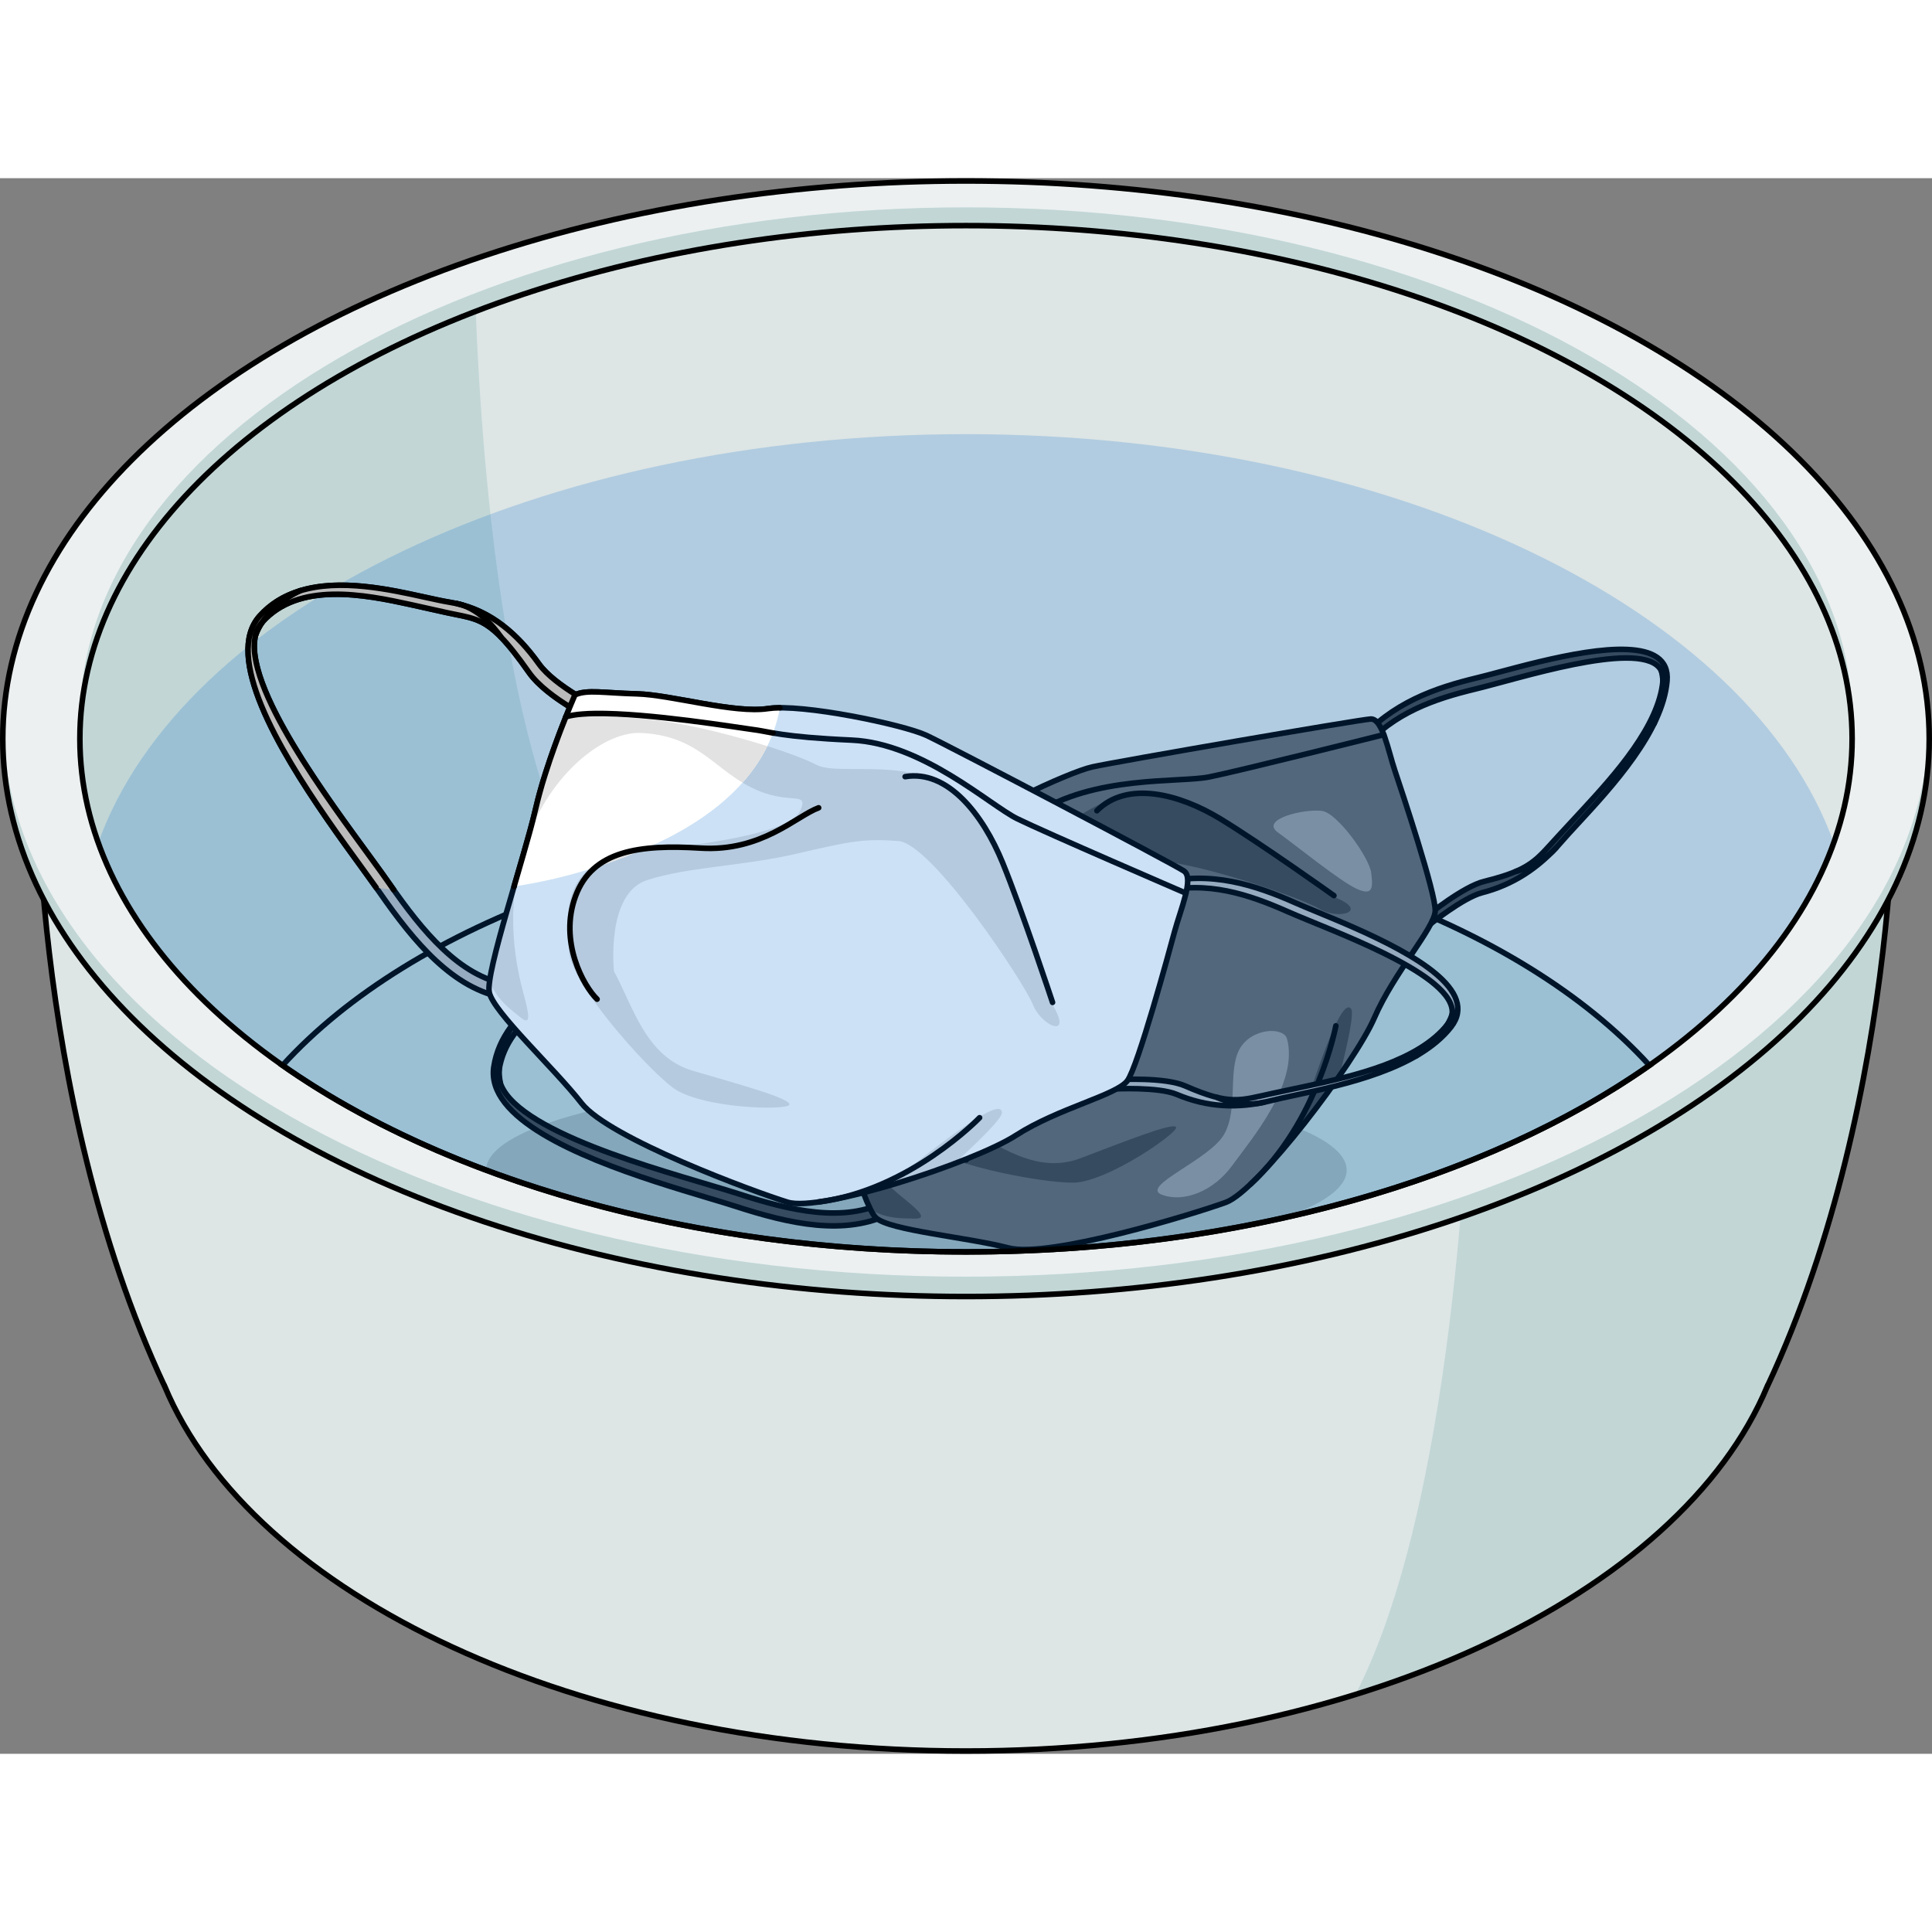 <?xml version="1.0" encoding="utf-8"?>
<!-- Created by: Science Figures, www.sciencefigures.org, Generator: Science Figures Editor -->
<!DOCTYPE svg PUBLIC "-//W3C//DTD SVG 1.1//EN" "http://www.w3.org/Graphics/SVG/1.1/DTD/svg11.dtd">
<svg version="1.1" id="Layer_1" xmlns="http://www.w3.org/2000/svg" xmlns:xlink="http://www.w3.org/1999/xlink" 
	 width="800px" height="800px" viewBox="0 0 347.412 283.326" enable-background="new 0 0 347.412 283.326"
	 xml:space="preserve">
<rect x="0" y="0" width="347.412" height="283.326" fill="#808080" stroke="none"/>
<g>
	<path fill="#DDE5E5" d="M340.785,100.799H6.627c0,0-1.715,63.698,22.956,116.397h0.012c15.703,37.655,74.262,65.63,144.111,65.63
		s128.407-27.975,144.109-65.63h0.014C342.5,164.497,340.785,100.799,340.785,100.799z"/>
	<path fill="#C2D6D6" d="M340.785,100.799h-86.429l9.906,57.624c0,0-1.479,77.527-20.527,114.236
		c36.652-11.398,64.072-31.463,74.08-55.463h0.014C342.5,164.497,340.785,100.799,340.785,100.799z"/>
	<path fill="none" stroke="#000000" stroke-miterlimit="10" d="M340.785,100.799H6.627c0,0-1.715,63.698,22.956,116.397h0.012
		c15.703,37.655,74.262,65.63,144.111,65.63s128.407-27.975,144.109-65.63h0.014C342.5,164.497,340.785,100.799,340.785,100.799z"/>
	<ellipse fill="#ECF0F0" cx="173.706" cy="100.799" rx="173.206" ry="100.299"/>
	<path fill="#C2D6D6" d="M173.706,197.527c-94.629,0-171.521-43.944-173.167-98.514c-0.019,0.595-0.039,1.188-0.039,1.785
		c0,55.394,77.547,100.299,173.206,100.299c95.66,0,173.206-44.905,173.206-100.299c0-0.597-0.021-1.19-0.039-1.785
		C345.228,153.583,268.335,197.527,173.706,197.527z"/>
	<path fill="#C2D6D6" d="M173.706,8.527c87.061,0,157.805,40.428,159.319,90.635c0.017-0.549,0.036-1.095,0.036-1.643
		c0-50.965-71.346-92.277-159.355-92.277S14.353,46.555,14.353,97.52c0,0.548,0.019,1.094,0.036,1.643
		C15.901,48.955,86.646,8.527,173.706,8.527z"/>
	<ellipse fill="none" stroke="#000000" stroke-miterlimit="10" cx="173.706" cy="100.799" rx="173.206" ry="100.299"/>
	<ellipse fill="#DDE5E5" cx="173.706" cy="100.799" rx="159.344" ry="92.271"/>
	<path fill="#C2D6D6" d="M14.362,100.799c0,35.091,33.827,65.604,83.627,81.207l10.047-50.414
		C91.219,108.839,86.728,54.021,85.539,23.934C42.638,40.468,14.362,68.72,14.362,100.799z"/>
	<path fill="#C2D6D6" d="M173.706,193.07c49.469,0,93.671-13.054,122.897-33.537c-23.257-25.546-69.561-42.965-122.897-42.965
		s-99.641,17.419-122.898,42.964C80.034,180.017,124.237,193.07,173.706,193.07z"/>
	<path opacity="0.15" d="M164.786,161.997c-42.732,0-77.375,7.332-77.375,16.375c0,0.001,0,0.002,0,0.002
		c24.87,9.297,54.491,14.696,86.295,14.696c19.949,0,39.039-2.128,56.639-6.005c7.477-2.52,11.816-5.498,11.816-8.693
		C242.161,169.329,207.519,161.997,164.786,161.997z"/>
	<path fill="none" stroke="#000000" stroke-miterlimit="10" d="M173.706,193.07c49.469,0,93.671-13.054,122.897-33.537
		c-23.257-25.546-69.561-42.965-122.897-42.965s-99.641,17.419-122.898,42.964C80.034,180.017,124.237,193.07,173.706,193.07z"/>
	<path opacity="0.15" d="M248.812,182.092c-0.014,0.007-0.03,0.013-0.044,0.019c0.33-0.205,0.605-0.416,0.785-0.631
		C249.462,181.686,249.231,181.891,248.812,182.092z"/>
	<g>
		<g>
			<path fill="#444444" d="M90.797,166.282c-1.576-2.014-2.349-4.174-2-6.482c1.61-10.641,13.966-16.268,22.143-19.99
				c1.579-0.719,2.945-1.34,4.021-1.904c5.471-2.867,11.6-3.189,18.73-0.987c4.334,1.339,12.464-0.313,12.546-0.331l0.444,2.264
				c-0.357,0.074-8.786,1.832-13.639,0.279c-10.885-3.482-12.125-1.973-17.41,0.441c-1.16,0.529-4.423,2.004-6.031,2.737
				c-7.729,3.521-18.433,8.653-19.855,18.049c-1.438,9.503,25.754,17.062,38.209,20.79c1.953,0.585,3.641,1.09,4.957,1.518
				c9.242,3.001,18.84,5.238,26.428,1.313l1.016,2.062c-8.31,4.298-18.426,1.976-28.123-1.173c-1.291-0.42-2.967-0.922-4.908-1.502
				C116.073,179.997,97.074,174.31,90.797,166.282z"/>
			<path fill="none" stroke="#000000" stroke-linecap="round" stroke-linejoin="round" stroke-miterlimit="10" d="M90.797,166.282
				c-1.576-2.014-2.349-4.174-2-6.482c1.61-10.641,13.966-16.268,22.143-19.99c1.579-0.719,2.945-1.34,4.021-1.904
				c5.471-2.867,11.6-3.189,18.73-0.987c4.334,1.339,12.464-0.313,12.546-0.331l0.444,2.264c-0.357,0.074-8.786,1.832-13.639,0.279
				c-10.885-3.482-12.125-1.973-17.41,0.441c-1.16,0.529-4.423,2.004-6.031,2.737c-7.729,3.521-18.433,8.653-19.855,18.049
				c-1.438,9.503,25.754,17.062,38.209,20.79c1.953,0.585,3.641,1.09,4.957,1.518c9.242,3.001,18.84,5.238,26.428,1.313l1.016,2.062
				c-8.31,4.298-18.426,1.976-28.123-1.173c-1.291-0.42-2.967-0.922-4.908-1.502C116.073,179.997,97.074,174.31,90.797,166.282z"/>
			<path fill="none" stroke="#000000" stroke-linecap="round" stroke-linejoin="round" stroke-miterlimit="10" d="M125.655,137.259
				c0,0-5.289-1.959-9.49,0.062"/>
			<path fill="none" stroke="#000000" stroke-linecap="round" stroke-linejoin="round" stroke-miterlimit="10" d="M92.25,152.101
				c0,0-3.409,5.4-2.267,10.648"/>
		</g>
		<g>
			<path fill="#444444" d="M297.979,86.16c1.283,0.896,1.963,2.267,1.791,4.253c-0.791,9.146-9.977,19.094-16.057,25.676
				c-1.174,1.271-2.189,2.37-2.986,3.296c-4.051,4.702-8.705,7.676-14.23,9.101c-3.359,0.861-9.484,5.782-9.547,5.833l-0.432-1.597
				c0.27-0.217,6.621-5.355,10.381-6.279c8.438-2.073,9.32-3.82,13.249-8.08c0.864-0.936,3.288-3.553,4.485-4.848
				c5.745-6.223,13.692-15.046,14.391-23.123c0.707-8.17-20.324-2.086-29.968,0.489c-1.513,0.405-2.819,0.754-3.839,0.999
				c-7.166,1.727-14.572,4.215-20.192,10.697l-0.858-1.187c6.155-7.097,13.959-9.748,21.477-11.559
				c1.006-0.241,2.301-0.587,3.804-0.989C278.157,86.517,292.868,82.587,297.979,86.16z"/>
			<path fill="none" stroke="#000000" stroke-linecap="round" stroke-linejoin="round" stroke-miterlimit="10" d="M297.979,86.16
				c1.283,0.896,1.963,2.267,1.791,4.253c-0.791,9.146-9.977,19.094-16.057,25.676c-1.174,1.271-2.189,2.37-2.986,3.296
				c-4.051,4.702-8.705,7.676-14.23,9.101c-3.359,0.861-9.484,5.782-9.547,5.833l-0.432-1.597c0.27-0.217,6.621-5.355,10.381-6.279
				c8.438-2.073,9.32-3.82,13.249-8.08c0.864-0.936,3.288-3.553,4.485-4.848c5.745-6.223,13.692-15.046,14.391-23.123
				c0.707-8.17-20.324-2.086-29.968,0.489c-1.513,0.405-2.819,0.754-3.839,0.999c-7.166,1.727-14.572,4.215-20.192,10.697
				l-0.858-1.187c6.155-7.097,13.959-9.748,21.477-11.559c1.006-0.241,2.301-0.587,3.804-0.989
				C278.157,86.517,292.868,82.587,297.979,86.16z"/>
			<path fill="none" stroke="#000000" stroke-linecap="round" stroke-linejoin="round" stroke-miterlimit="10" d="M272.605,124.644
				c0,0,4.11-0.794,7.229-4.262"/>
			<path fill="none" stroke="#000000" stroke-linecap="round" stroke-linejoin="round" stroke-miterlimit="10" d="M297.454,98.047
				c0,0,2.377-5.794,1.291-9.447"/>
		</g>
		<g>
			<path fill="#666666" d="M141.806,137.331c0,0,1.969,11.543,5.029,19.557c3.058,8.012,8.242,27.768,10.669,30.049
				s16.533,3.504,23.804,5.417c7.27,1.914,33.4-6.103,39.141-8.196c5.74-2.092,23.135-24.967,26.679-33.151
				c3.546-8.184,10.802-16.13,10.952-19.218c0.152-3.088-6.047-21.679-7.263-25.285c-1.217-3.607-2.201-9.377-4.351-9.254
				c-2.148,0.122-45.666,7.644-50.041,8.612c-4.373,0.969-21.049,8.771-25.418,13.026c-4.371,4.255-15.305,8.32-20.301,11.775
				S143.092,135.284,141.806,137.331z"/>
			<path fill="#999999" d="M237.69,113.768c-3.268-0.396-11.184,1.519-7.895,3.881s11.185,8.775,14.145,10.125
				c2.961,1.35,2.959-0.17,2.631-2.869S240.485,114.105,237.69,113.768z"/>
			<path fill="#999999" d="M231.44,154.772c-0.584-2.216-6.414-2.025-8.553,1.855s-0.164,10.799-2.796,15.355
				s-15.132,9.281-11.185,10.8s9.375-0.676,12.664-5.231C224.861,172.997,233.578,162.872,231.44,154.772z"/>
			<path fill="#444444" d="M240.857,161.418c1.537-5.933,2.667-11.331,2.097-12.058c-1.096-1.401-3.316,2.731-7.518,15.406
				c-1.252,3.774-3.448,7.649-5.91,11.235C233.325,171.681,237.476,166.302,240.857,161.418z"/>
			<g>
				<path fill="#444444" d="M162.435,183.394c-5.764-4.662-9.559-9.922-11.874-15.219c2.128,6.822,4.386,14.121,6.003,17.315
					c3.181,1.777,5.909,1.508,7.789,1.59C167.011,187.196,165.054,185.515,162.435,183.394z"/>
				<path fill="#444444" d="M211.492,170.654c-0.432-0.96-8.983,2.458-17.146,5.558c-8.163,3.1-14.852-2.584-20.795-5.261
					c0,0-8.57-9.729-3.812-15.95c4.76-6.221,12.488-11.925,19.158-19.392c6.671-7.466,8.27-9.11,13.423-12.366
					s31.737,6.126,34.905,8.127c3.167,2,8.83,0.628,3.396-1.811c-5.436-2.436-22.335-17.484-33.043-18.871
					c-10.708-1.389-19.758,10.012-24.289,10.779s-18.045,5.639-26.555,10.342c-4.992,2.758-10.516,6.52-14.234,9.163
					c0.829,4.056,2.352,10.724,4.334,15.915c0.445,1.17,0.939,2.595,1.461,4.174c-2.37-11.545,1.513-22.041,6.609-25.441
					c8.43-5.623,13.826-2.825,21.091-4.199c7.268-1.375,8.63-5.786,9.298-2.059s-8.5,12.921-19.505,22.639
					c-11.005,9.717-3.923,16.721-0.636,20.927c3.289,4.203,21.775,7.744,27.832,7.694
					C199.042,180.575,211.924,171.615,211.492,170.654z"/>
			</g>
			<path fill="none" stroke="#000000" stroke-linecap="round" stroke-linejoin="round" stroke-miterlimit="10" d="M141.806,137.331
				c0,0,1.969,11.543,5.029,19.557c3.058,8.012,8.242,27.768,10.669,30.049s16.533,3.504,23.804,5.417
				c7.27,1.914,33.4-6.103,39.141-8.196c5.74-2.092,23.135-24.967,26.679-33.151c3.546-8.184,10.802-16.13,10.952-19.218
				c0.152-3.088-6.047-21.679-7.263-25.285c-1.217-3.607-2.201-9.377-4.351-9.254c-2.148,0.122-45.666,7.644-50.041,8.612
				c-4.373,0.969-21.049,8.771-25.418,13.026c-4.371,4.255-15.305,8.32-20.301,11.775S143.092,135.284,141.806,137.331z"/>
			<path fill="none" stroke="#000000" stroke-linecap="round" stroke-linejoin="round" stroke-miterlimit="10" d="M248.836,100.065
				c0,0-26.152,6.559-31.425,7.608c-5.273,1.05-20.787-0.329-31.328,6.702c-10.541,7.029-12.713,7.504-15.277,8.957
				c-2.564,1.45-23.975,12.459-28.238,17.961"/>
			<path fill="none" stroke="#000000" stroke-linecap="round" stroke-linejoin="round" stroke-miterlimit="10" d="M239.868,129.007
				c0,0-13.063-9.322-20.414-13.799c-7.354-4.479-16.756-6.942-22.209-1.467"/>
			<path fill="none" stroke="#000000" stroke-linecap="round" stroke-linejoin="round" stroke-miterlimit="10" d="M187.688,127.091
				c-2.442,3.441-4.071,12.022-13.246,17.929c-9.174,5.906-15.412,11.702-13.549,19.71c1.867,8.008,9.685,11.444,12.851,11.801"/>
			<path fill="none" stroke="#000000" stroke-linecap="round" stroke-linejoin="round" stroke-miterlimit="10" d="M240.214,152.419
				c0,0-3.213,17.212-15.293,28.43"/>
		</g>
	</g>
	<g>
		<g>
			<path fill="#BBBBBB" d="M44.628,85.688c-0.149-2.771,0.447-5.157,2.059-6.959c7.422-8.295,20.866-5.336,29.76-3.377
				c1.718,0.379,3.203,0.706,4.416,0.898c6.166,0.98,11.421,4.61,16.057,11.095c2.818,3.938,10.49,7.683,10.566,7.722l-0.928,2.267
				c-0.338-0.163-8.316-4.006-11.441-8.463c-7.008-10.004-8.898-9.472-14.652-10.731c-1.262-0.277-4.807-1.067-6.557-1.452
				c-8.408-1.851-20.199-4.188-26.756,3.138c-6.631,7.408,11.533,31.395,19.699,42.611c1.281,1.762,2.387,3.281,3.23,4.496
				c5.927,8.531,12.584,16.619,21.106,18.025l-0.341,2.455c-9.332-1.539-16.371-10.033-22.588-18.982
				c-0.828-1.193-1.928-2.703-3.199-4.451C57.682,113.845,45.226,96.729,44.628,85.688z"/>
			<path fill="none" stroke="#000000" stroke-linecap="round" stroke-linejoin="round" stroke-miterlimit="10" d="M44.628,85.688
				c-0.149-2.771,0.447-5.157,2.059-6.959c7.422-8.295,20.866-5.336,29.76-3.377c1.718,0.379,3.203,0.706,4.416,0.898
				c6.166,0.98,11.421,4.61,16.057,11.095c2.818,3.938,10.49,7.683,10.566,7.722l-0.928,2.267
				c-0.338-0.163-8.316-4.006-11.441-8.463c-7.008-10.004-8.898-9.472-14.652-10.731c-1.262-0.277-4.807-1.067-6.557-1.452
				c-8.408-1.851-20.199-4.188-26.756,3.138c-6.631,7.408,11.533,31.395,19.699,42.611c1.281,1.762,2.387,3.281,3.23,4.496
				c5.927,8.531,12.584,16.619,21.106,18.025l-0.341,2.455c-9.332-1.539-16.371-10.033-22.588-18.982
				c-0.828-1.193-1.928-2.703-3.199-4.451C57.682,113.845,45.226,96.729,44.628,85.688z"/>
			<path fill="none" stroke="#000000" stroke-linecap="round" stroke-linejoin="round" stroke-miterlimit="10" d="M90.079,82.515
				c0,0-3.254-5.094-7.885-6.006"/>
			<path fill="none" stroke="#000000" stroke-linecap="round" stroke-linejoin="round" stroke-miterlimit="10" d="M53.95,74.188
				c0,0-5.911,2.555-7.972,7.885"/>
		</g>
		<g>
			<path fill="#BBBBBB" d="M261.868,147.771c0.546,1.604,0.324,3.237-0.953,4.869c-5.893,7.508-19.186,10.359-27.982,12.246
				c-1.699,0.364-3.168,0.678-4.357,0.98c-6.042,1.534-11.596,1.168-16.98-1.113c-3.273-1.389-11.157-0.987-11.236-0.982
				l0.557-1.676c0.348-0.018,8.543-0.465,12.181,1.127c8.167,3.571,9.897,2.604,15.586,1.378c1.249-0.267,4.754-1.013,6.484-1.383
				c8.315-1.784,19.94-4.44,25.144-11.072c5.262-6.708-15.617-14.805-25.068-18.706c-1.481-0.611-2.762-1.139-3.746-1.576
				c-6.916-3.062-14.467-5.61-22.828-3.519l-0.029-1.588c9.154-2.288,17.127,0.37,24.383,3.585c0.969,0.43,2.238,0.953,3.712,1.562
				C245.269,135.425,259.686,141.374,261.868,147.771z"/>
			<path fill="none" stroke="#000000" stroke-linecap="round" stroke-linejoin="round" stroke-miterlimit="10" d="M261.868,147.771
				c0.546,1.604,0.324,3.237-0.953,4.869c-5.893,7.508-19.186,10.359-27.982,12.246c-1.699,0.364-3.168,0.678-4.357,0.98
				c-6.042,1.534-11.596,1.168-16.98-1.113c-3.273-1.389-11.157-0.987-11.236-0.982l0.557-1.676
				c0.348-0.018,8.543-0.465,12.181,1.127c8.167,3.571,9.897,2.604,15.586,1.378c1.249-0.267,4.754-1.013,6.484-1.383
				c8.315-1.784,19.94-4.44,25.144-11.072c5.262-6.708-15.617-14.805-25.068-18.706c-1.481-0.611-2.762-1.139-3.746-1.576
				c-6.916-3.062-14.467-5.61-22.828-3.519l-0.029-1.588c9.154-2.288,17.127,0.37,24.383,3.585c0.969,0.43,2.238,0.953,3.712,1.562
				C245.269,135.425,259.686,141.374,261.868,147.771z"/>
			<path fill="none" stroke="#000000" stroke-linecap="round" stroke-linejoin="round" stroke-miterlimit="10" d="M218.845,165.289
				c0,0,3.855,1.929,8.422,0.88"/>
			<path fill="none" stroke="#000000" stroke-linecap="round" stroke-linejoin="round" stroke-miterlimit="10" d="M254.626,157.851
				c0,0,5.283-3.561,6.478-7.455"/>
		</g>
		<g>
			<path fill="#FFFFFF" d="M103.396,92.89c0,0-4.981,11.37-7.038,20.346c-2.059,8.975-9.082,29.595-8.382,33.145
				c0.7,3.547,11.669,13.625,16.587,19.945c4.917,6.318,31.119,15.979,37.066,17.809c5.945,1.832,33.432-7.105,41.049-12.014
				c7.617-4.906,18.169-7.237,20.062-9.848c1.893-2.607,7.41-22.855,8.469-26.791c1.059-3.939,3.549-9.623,1.701-10.889
				c-1.848-1.264-42.146-22.461-46.321-24.403c-4.172-1.944-22.431-5.755-28.482-4.817c-6.05,0.939-17.422-2.48-23.534-2.643
				C108.464,92.565,105.633,91.917,103.396,92.89z"/>
			<path fill="#E2E2E2" d="M171.53,177.241c4.668-4.218,8.693-8.227,8.639-9.228c-0.104-1.928-4.308,0.276-15.041,8.7
				c-3.195,2.508-7.23,4.5-11.319,6.07C159.424,181.424,165.937,179.36,171.53,177.241z"/>
			<g>
				<path fill="#E2E2E2" d="M94.083,146.423c-2.098-7.767-2.225-14.797-1.106-20.918c-2.146,7.337-4.458,15.174-4.95,19.006
					c1.614,3.588,4.025,5.095,5.533,6.367C95.69,152.676,95.035,149.953,94.083,146.423z"/>
				<path fill="#E2E2E2" d="M141.954,166.583c0.193-1.117-8.838-3.58-17.364-6.077c-8.524-2.497-10.804-11.747-14.187-17.888
					c0,0-1.519-13.998,5.979-16.41c7.498-2.412,17.156-2.475,26.949-4.759c9.793-2.282,12.057-2.702,18.184-2.266
					c6.126,0.438,22.742,25.632,24.215,29.409c1.477,3.773,6.945,6.188,3.847,0.582c-3.101-5.605-8.461-29.581-16.523-37.635
					c-8.063-8.054-22.075-3.843-26.263-6.063c-4.187-2.22-18.152-6.579-27.885-7.893c-5.708-0.771-12.432-1.001-17.02-1.06
					c-1.637,4.084-4.197,10.896-5.527,16.711c-0.303,1.311-0.71,2.875-1.183,4.592c4.649-11.629,13.872-18.349,20.034-18.074
					c10.191,0.456,13.055,6.354,19.85,9.788c6.797,3.437,10.45,0.44,8.866,4.134c-1.579,3.693-14.426,5.895-29.094,7.383
					c-14.665,1.486-12.818,12.146-12.507,17.93c0.313,5.783,13.576,20.689,18.615,24.514
					C125.975,167.326,141.761,167.702,141.954,166.583z"/>
			</g>
			<path fill="none" stroke="#000000" stroke-linecap="round" stroke-linejoin="round" stroke-miterlimit="10" d="M103.396,92.89
				c0,0-4.981,11.37-7.038,20.346c-2.059,8.975-9.082,29.595-8.382,33.145c0.7,3.547,11.669,13.625,16.587,19.945
				c4.917,6.318,31.119,15.979,37.066,17.809c5.945,1.832,33.432-7.105,41.049-12.014c7.617-4.906,18.169-7.237,20.062-9.848
				c1.893-2.607,7.41-22.855,8.469-26.791c1.059-3.939,3.549-9.623,1.701-10.889c-1.848-1.264-42.146-22.461-46.321-24.403
				c-4.172-1.944-22.431-5.755-28.482-4.817c-6.05,0.939-17.422-2.48-23.534-2.643C108.464,92.565,105.633,91.917,103.396,92.89z"/>
			<path fill="none" stroke="#000000" stroke-linecap="round" stroke-linejoin="round" stroke-miterlimit="10" d="M213.259,128.575
				c0,0-25.387-10.952-30.348-13.398c-4.963-2.447-17.006-13.562-29.751-14.131c-12.742-0.57-14.812-1.541-17.763-1.906
				c-2.952-0.365-26.965-4.39-33.643-2.291"/>
			<path fill="none" stroke="#000000" stroke-linecap="round" stroke-linejoin="round" stroke-miterlimit="10" d="M189.27,148.21
				c0,0-5.466-16.511-8.983-25.127c-3.518-8.621-9.885-16.781-17.528-15.465"/>
			<path fill="none" stroke="#000000" stroke-linecap="round" stroke-linejoin="round" stroke-miterlimit="10" d="M176.15,168.942
				c0,0-12.513,13.032-28.927,15.147"/>
		</g>
	</g>
	<path opacity="0.2" fill="#006AD1" d="M173.706,46.027c-76.909,0-141.088,31.552-156.049,73.521
		c14.961,41.97,79.14,73.521,156.049,73.521c76.908,0,141.088-31.552,156.049-73.521C314.794,77.579,250.614,46.027,173.706,46.027z
		"/>
	<ellipse fill="none" stroke="#000000" stroke-miterlimit="10" cx="173.706" cy="100.799" rx="159.344" ry="92.271"/>
	<g>
		<g>
			<path fill="#BBBBBB" d="M107.482,95.071l-0.483,1.187l-0.158,0.389l-0.283,0.693c-0.084-0.042-0.631-0.305-1.449-0.747
				c-0.137-0.062-0.273-0.146-0.42-0.23c-0.642-0.347-1.397-0.777-2.217-1.281c-2.553-1.565-5.662-3.803-7.354-6.208
				c-2.047-2.909-3.654-4.938-5.041-6.354c0,0,0,0-0.011-0.011c-3.394-3.478-5.524-3.478-9.601-4.359
				c-1.261-0.283-4.811-1.071-6.555-1.46c-8.414-1.85-20.2-4.182-26.754,3.141c0,0.011,0,0.011-0.012,0.011
				c-0.545,0.62-0.935,1.365-1.154,2.206c0,0.01-0.011,0.021-0.011,0.031c-2.427,9.159,13.403,30.105,20.872,40.367
				c1.281,1.754,2.384,3.277,3.225,4.496c0.23,0.336,0.462,0.662,0.703,0.998c-1.071-0.096-2.111-0.221-3.13-0.357
				c-0.726-1.029-1.607-2.248-2.595-3.604c-7.374-10.125-19.832-27.247-20.43-38.287c-0.148-2.773,0.451-5.157,2.059-6.955
				c2.006-2.236,4.442-3.654,7.121-4.484c0.053-0.021,0.095-0.042,0.125-0.053c0.012-0.01,0.022-0.01,0.022-0.01
				c7.205-2.207,16.05-0.252,22.489,1.166c1.723,0.378,3.203,0.703,4.422,0.903c0.451,0.073,0.893,0.157,1.334,0.252
				c0.284,0.063,0.567,0.137,0.852,0.221c5.23,1.418,9.789,4.915,13.865,10.619c1.471,2.048,4.265,4.056,6.596,5.505
				C105.665,94.177,107.45,95.05,107.482,95.071z"/>
			<path fill="none" stroke="#000000" stroke-linecap="round" stroke-linejoin="round" stroke-miterlimit="10" d="M67.65,127.581
				c-0.726-1.029-1.607-2.248-2.595-3.604c-7.374-10.125-19.832-27.247-20.43-38.287c-0.148-2.773,0.451-5.157,2.059-6.955
				c2.006-2.236,4.442-3.654,7.121-4.484c0.053-0.021,0.095-0.042,0.125-0.053c0.012-0.01,0.022-0.01,0.022-0.01
				c7.205-2.207,16.05-0.252,22.489,1.166c1.723,0.378,3.203,0.703,4.422,0.903c0.451,0.073,0.893,0.157,1.334,0.252
				c0.284,0.063,0.567,0.137,0.852,0.221c5.23,1.418,9.789,4.915,13.865,10.619c1.471,2.048,4.265,4.056,6.596,5.505
				c2.154,1.322,3.939,2.195,3.972,2.217l-0.483,1.187l-0.158,0.389l-0.283,0.693c-0.084-0.042-0.631-0.305-1.449-0.747
				c-0.137-0.062-0.273-0.146-0.42-0.23c-0.642-0.347-1.397-0.777-2.217-1.281c-2.553-1.565-5.662-3.803-7.354-6.208
				c-2.047-2.909-3.654-4.938-5.041-6.354c0,0,0,0-0.011-0.011c-3.394-3.478-5.524-3.478-9.601-4.359
				c-1.261-0.283-4.811-1.071-6.555-1.46c-8.414-1.85-20.2-4.182-26.754,3.141c0,0.011,0,0.011-0.012,0.011
				c-0.545,0.62-0.935,1.365-1.154,2.206c0,0.01-0.011,0.021-0.011,0.031c-2.427,9.159,13.403,30.105,20.872,40.367
				c1.281,1.754,2.384,3.277,3.225,4.496c0.23,0.336,0.462,0.662,0.703,0.998"/>
			<path fill="none" stroke="#000000" stroke-linecap="round" stroke-linejoin="round" stroke-miterlimit="10" d="M90.079,82.517
				c0,0-3.254-5.093-7.885-6.004"/>
			<path fill="none" stroke="#000000" stroke-linecap="round" stroke-linejoin="round" stroke-miterlimit="10" d="M53.95,74.192
				c0,0-5.911,2.555-7.972,7.884"/>
		</g>
		<g>
			<path fill="#FFFFFF" d="M140.244,95.228c-0.263,1.481-0.672,3.005-1.249,4.539c-0.295,0.777-0.631,1.575-1.019,2.363
				c-1.083,2.195-2.532,4.401-4.454,6.564c-3.803,4.265-9.422,8.361-17.574,11.891l-1.113,0.473
				c-2.637,1.092-5.221,2.038-7.764,2.857c-0.419,0.127-0.828,0.264-1.238,0.389c-4.549,1.397-8.949,2.374-13.141,3.014
				c-0.084,0.021-0.168,0.032-0.252,0.043c0.178-0.62,0.356-1.239,0.535-1.849c0.787-2.721,1.565-5.367,2.207-7.71
				c0.114-0.421,0.23-0.83,0.335-1.229c0.116-0.41,0.222-0.811,0.315-1.197c0.199-0.768,0.378-1.481,0.525-2.133
				c0.189-0.84,0.409-1.702,0.651-2.574c0.157-0.588,0.325-1.166,0.493-1.754c0.095-0.295,0.179-0.588,0.273-0.883
				c0.084-0.294,0.178-0.588,0.272-0.881c0.274-0.873,0.567-1.755,0.852-2.606c0.294-0.861,0.588-1.69,0.882-2.51
				c0.199-0.536,0.389-1.062,0.578-1.575c0.105-0.264,0.199-0.516,0.284-0.756c0.095-0.253,0.188-0.495,0.282-0.736
				c0.295-0.757,0.568-1.461,0.83-2.111c0.043-0.105,0.084-0.221,0.137-0.326c0.211-0.535,0.41-1.019,0.578-1.449
				c0.566-1.365,0.924-2.186,0.924-2.186c0.042-0.02,0.074-0.031,0.115-0.041c2.217-0.914,5.054-0.283,11.062-0.127
				c6.113,0.168,17.488,3.582,23.539,2.648C138.711,95.292,139.426,95.239,140.244,95.228z"/>
			<g>
				<path fill="#E2E2E2" d="M92.976,125.512c-0.105,0.599-0.209,1.198-0.283,1.806c-0.084,0.021-0.168,0.032-0.252,0.043
					C92.618,126.74,92.797,126.121,92.976,125.512z"/>
				<path fill="#E2E2E2" d="M114.835,121.058c-2.637,1.092-5.221,2.038-7.764,2.857c-0.419,0.127-0.828,0.264-1.238,0.389
					c1.187-1.008,2.731-1.838,4.736-2.438c0.012,0,0.021-0.01,0.032-0.01C111.831,121.488,113.238,121.226,114.835,121.058z"/>
				<path fill="#E2E2E2" d="M137.977,102.13c-1.083,2.195-2.532,4.401-4.454,6.564c-5.757-3.477-8.918-8.52-18.31-8.938
					c-6.155-0.274-15.368,6.438-20.03,18.046c0.114-0.421,0.23-0.83,0.335-1.229c0.116-0.41,0.222-0.811,0.315-1.197
					c0.199-0.768,0.378-1.481,0.525-2.133c0.189-0.84,0.409-1.702,0.651-2.574c0.157-0.588,0.325-1.166,0.493-1.754
					c0.095-0.295,0.179-0.588,0.273-0.883c0.084-0.294,0.178-0.588,0.272-0.881c0.274-0.873,0.567-1.755,0.852-2.606
					c0.294-0.861,0.588-1.69,0.882-2.51c0.199-0.536,0.389-1.062,0.578-1.575c0.105-0.264,0.199-0.516,0.284-0.756
					c0.095-0.253,0.188-0.495,0.282-0.736c0.295-0.757,0.568-1.461,0.83-2.111c0.043-0.105,0.084-0.221,0.137-0.326
					c0.399,0,0.83,0.011,1.261,0.011c0.62,0.021,1.271,0.032,1.954,0.052c0.557,0.012,1.135,0.032,1.732,0.054
					c3.835,0.136,8.184,0.419,12.06,0.944C124.74,98.379,132.114,100.27,137.977,102.13z"/>
			</g>
			<path fill="none" stroke="#000000" stroke-linecap="round" stroke-linejoin="round" stroke-miterlimit="10" d="M92.44,127.36
				c0.178-0.62,0.356-1.239,0.535-1.849c0.787-2.721,1.565-5.367,2.207-7.71c0.114-0.421,0.23-0.83,0.335-1.229
				c0.116-0.41,0.222-0.811,0.315-1.197c0.199-0.768,0.378-1.481,0.525-2.133c0.189-0.84,0.409-1.702,0.651-2.574
				c0.157-0.588,0.325-1.166,0.493-1.754c0.095-0.295,0.179-0.588,0.273-0.883c0.084-0.294,0.178-0.588,0.272-0.881
				c0.274-0.873,0.567-1.755,0.852-2.606c0.294-0.861,0.588-1.69,0.882-2.51c0.199-0.536,0.389-1.062,0.578-1.575
				c0.105-0.264,0.199-0.516,0.284-0.756c0.095-0.253,0.188-0.495,0.282-0.736c0.295-0.757,0.568-1.461,0.83-2.111
				c0.043-0.105,0.084-0.221,0.137-0.326c0.211-0.535,0.41-1.019,0.578-1.449c0.566-1.365,0.924-2.186,0.924-2.186
				c0.042-0.02,0.074-0.031,0.115-0.041c2.217-0.914,5.054-0.283,11.062-0.127c6.113,0.168,17.488,3.582,23.539,2.648
				c0.599-0.084,1.313-0.137,2.132-0.148"/>
			<path fill="none" stroke="#000000" stroke-linecap="round" stroke-linejoin="round" stroke-miterlimit="10" d="M101.757,96.856
				c0.399-0.126,0.873-0.231,1.397-0.315c0.474-0.085,0.977-0.137,1.534-0.179c0.713-0.062,1.48-0.094,2.311-0.104
				c9.601-0.137,25.988,2.584,28.403,2.889c1.113,0.136,2.101,0.356,3.593,0.62"/>
			<path fill="none" stroke="#000000" stroke-linecap="round" stroke-linejoin="round" stroke-miterlimit="10" d="M147.208,113.214
				c-3.99,1.455-10.25,7.934-21.221,7.25c-10.969-0.682-19.447,0.413-22.49,8.621s1.457,16.211,3.87,18.544"/>
		</g>
	</g>
</g>
</svg>